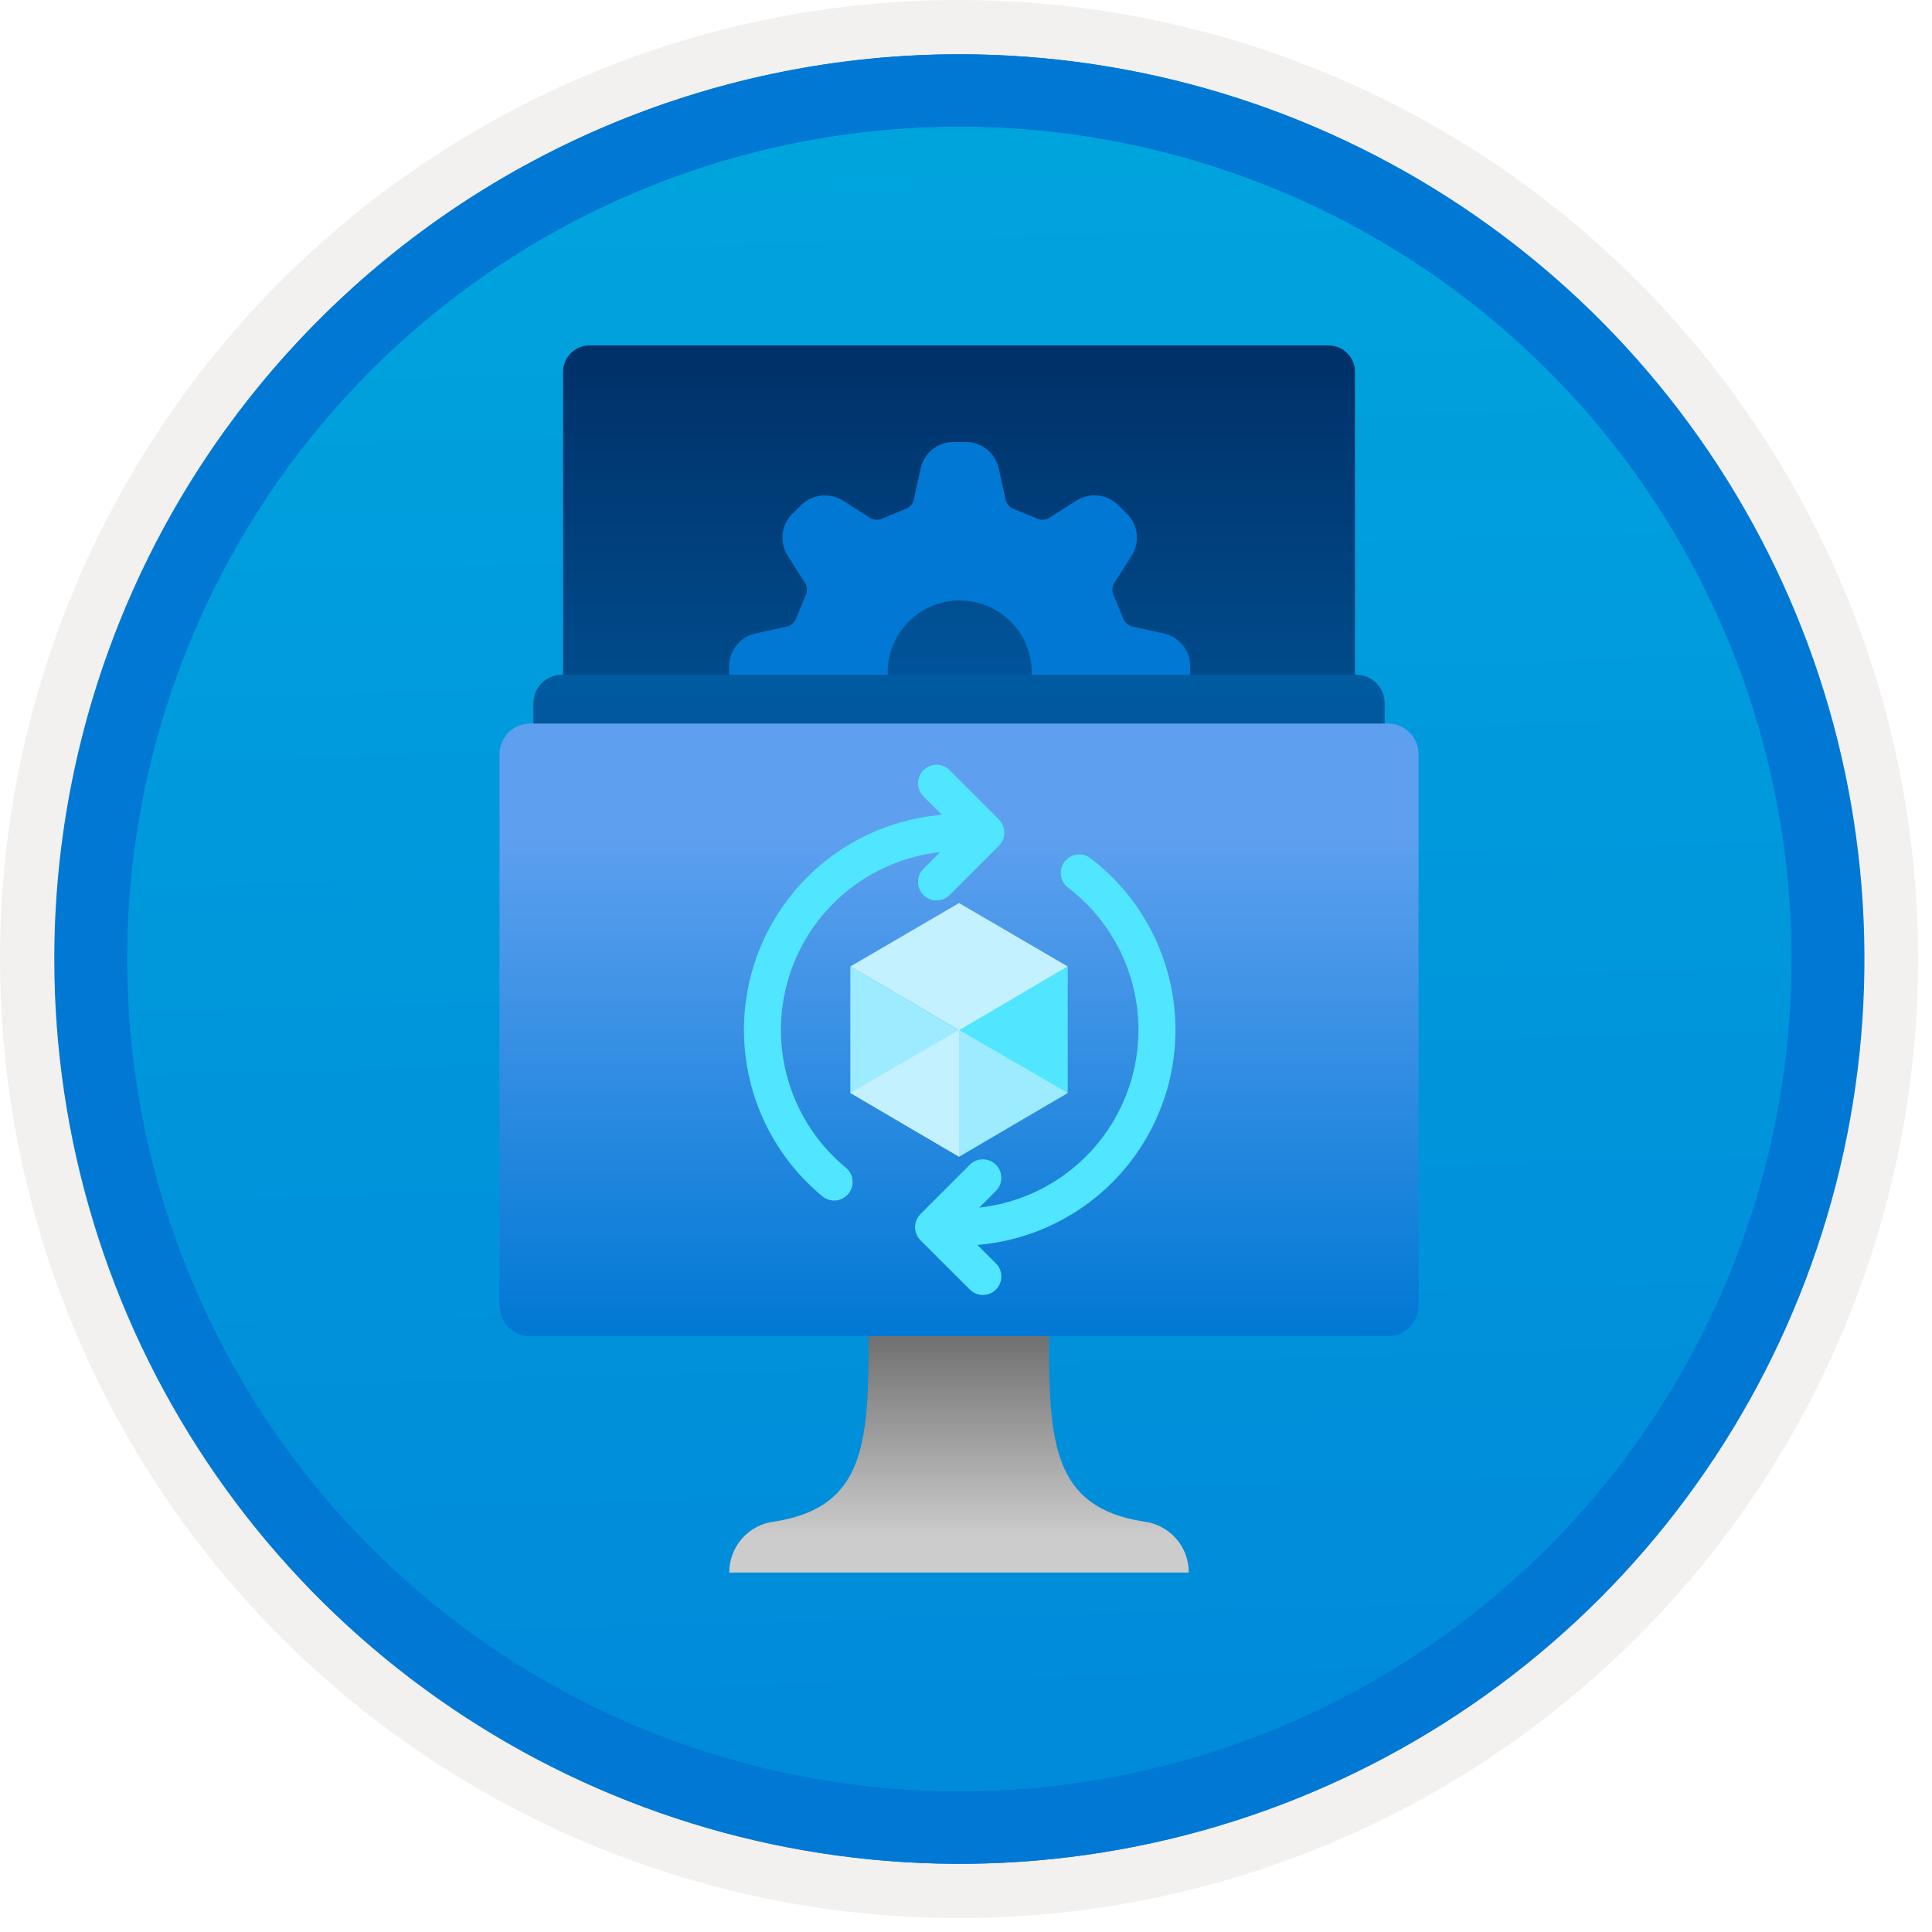 <svg width="100" height="100" viewBox="0 0 100 100" fill="none" xmlns="http://www.w3.org/2000/svg">
<g clip-path="url(#clip0_1139_673)">
<path d="M49.64 96.45C40.382 96.45 31.332 93.705 23.634 88.561C15.936 83.418 9.936 76.107 6.393 67.553C2.85 59 1.923 49.588 3.73 40.508C5.536 31.428 9.994 23.087 16.54 16.54C23.087 9.994 31.428 5.536 40.508 3.729C49.588 1.923 59 2.85 67.553 6.393C76.107 9.936 83.418 15.936 88.561 23.634C93.705 31.332 96.45 40.382 96.45 49.64C96.451 55.787 95.24 61.874 92.888 67.554C90.535 73.233 87.088 78.394 82.741 82.741C78.394 87.087 73.234 90.535 67.554 92.888C61.875 95.24 55.787 96.45 49.64 96.45V96.45Z" fill="url(#paint0_linear_1139_673)"/>
<path fill-rule="evenodd" clip-rule="evenodd" d="M95.54 49.64C95.54 58.718 92.848 67.593 87.805 75.141C82.761 82.689 75.592 88.572 67.205 92.046C58.818 95.52 49.589 96.429 40.685 94.658C31.782 92.887 23.603 88.515 17.184 82.096C10.765 75.677 6.393 67.498 4.622 58.595C2.851 49.691 3.76 40.462 7.234 32.075C10.708 23.688 16.591 16.519 24.139 11.476C31.688 6.432 40.562 3.74 49.64 3.74C55.668 3.74 61.636 4.927 67.205 7.234C72.774 9.541 77.834 12.921 82.096 17.184C86.359 21.446 89.739 26.506 92.046 32.075C94.353 37.644 95.54 43.612 95.54 49.64V49.64ZM49.64 3.62732e-07C59.458 3.62732e-07 69.055 2.911 77.219 8.366C85.382 13.82 91.744 21.573 95.501 30.644C99.258 39.714 100.242 49.695 98.326 59.324C96.411 68.954 91.683 77.799 84.741 84.741C77.799 91.683 68.954 96.411 59.324 98.326C49.695 100.242 39.714 99.258 30.644 95.501C21.573 91.744 13.82 85.382 8.366 77.219C2.911 69.055 3.62732e-07 59.458 3.62732e-07 49.64C-0.001 43.121 1.283 36.666 3.777 30.643C6.271 24.62 9.928 19.147 14.537 14.537C19.147 9.928 24.62 6.271 30.643 3.777C36.666 1.283 43.121 -0.001 49.64 3.62732e-07V3.62732e-07Z" fill="#F2F1F0"/>
<path fill-rule="evenodd" clip-rule="evenodd" d="M92.73 49.64C92.73 58.163 90.202 66.493 85.468 73.58C80.733 80.666 74.003 86.189 66.129 89.45C58.256 92.711 49.592 93.565 41.233 91.902C32.874 90.24 25.197 86.136 19.17 80.109C13.144 74.083 9.04 66.405 7.378 58.047C5.715 49.688 6.568 41.024 9.83 33.15C13.091 25.277 18.614 18.547 25.7 13.812C32.786 9.077 41.117 6.55 49.64 6.55C55.298 6.55 60.902 7.664 66.13 9.829C71.358 11.995 76.108 15.169 80.11 19.17C84.111 23.171 87.285 27.922 89.45 33.15C91.616 38.378 92.73 43.981 92.73 49.64V49.64ZM49.64 2.81C58.902 2.81 67.956 5.557 75.657 10.702C83.358 15.848 89.36 23.162 92.905 31.719C96.449 40.276 97.377 49.692 95.57 58.776C93.763 67.86 89.303 76.205 82.753 82.754C76.204 89.303 67.86 93.763 58.776 95.57C49.691 97.377 40.276 96.45 31.718 92.905C23.161 89.361 15.848 83.359 10.702 75.657C5.556 67.956 2.81 58.902 2.81 49.64C2.811 37.22 7.745 25.31 16.527 16.528C25.309 7.745 37.22 2.811 49.64 2.81V2.81Z" fill="#0078D4"/>
<path fill-rule="evenodd" clip-rule="evenodd" d="M92.764 49.64C92.764 58.163 90.237 66.493 85.502 73.58C80.767 80.666 74.037 86.189 66.164 89.45C58.29 92.711 49.626 93.565 41.267 91.902C32.909 90.24 25.231 86.136 19.204 80.109C13.178 74.083 9.074 66.405 7.412 58.047C5.749 49.688 6.602 41.024 9.864 33.15C13.125 25.277 18.648 18.547 25.734 13.812C32.82 9.077 41.151 6.55 49.674 6.55C55.333 6.55 60.936 7.664 66.164 9.829C71.392 11.995 76.142 15.169 80.144 19.17C84.145 23.171 87.319 27.922 89.484 33.15C91.65 38.378 92.764 43.981 92.764 49.64V49.64ZM49.674 2.81C58.936 2.81 67.99 5.557 75.691 10.702C83.392 15.848 89.395 23.162 92.939 31.719C96.484 40.276 97.411 49.692 95.604 58.776C93.797 67.86 89.337 76.205 82.788 82.754C76.238 89.303 67.894 93.763 58.81 95.57C49.726 97.377 40.31 96.45 31.753 92.905C23.196 89.361 15.882 83.359 10.736 75.657C5.59 67.956 2.844 58.902 2.844 49.64C2.845 37.22 7.779 25.31 16.561 16.528C25.343 7.745 37.254 2.811 49.674 2.81V2.81Z" fill="#0078D4"/>
<path d="M68.768 17.881H30.512C29.757 17.881 29.145 18.493 29.145 19.248V43.841C29.145 44.595 29.757 45.207 30.512 45.207H68.768C69.522 45.207 70.134 44.595 70.134 43.841V19.248C70.134 18.493 69.522 17.881 68.768 17.881Z" fill="url(#paint1_linear_1139_673)"/>
<path d="M53.402 34.81C53.402 35.548 53.183 36.268 52.774 36.882C52.364 37.495 51.782 37.972 51.1 38.255C50.419 38.537 49.669 38.611 48.946 38.467C48.223 38.323 47.559 37.968 47.037 37.447C46.516 36.925 46.161 36.261 46.017 35.538C45.873 34.814 45.947 34.065 46.229 33.383C46.511 32.702 46.989 32.12 47.602 31.71C48.215 31.301 48.936 31.082 49.674 31.082C50.662 31.083 51.61 31.476 52.309 32.175C53.008 32.874 53.401 33.822 53.402 34.81V34.81ZM60.292 32.802L58.559 32.417C58.379 32.351 58.233 32.218 58.151 32.045C58.145 32.026 58.139 32.008 58.13 31.989L57.652 30.827C57.644 30.807 57.635 30.787 57.625 30.767C57.56 30.589 57.568 30.392 57.648 30.22L58.602 28.721C58.797 28.397 58.88 28.017 58.839 27.641C58.798 27.265 58.634 26.912 58.374 26.638L57.846 26.11C57.569 25.854 57.217 25.693 56.842 25.652C56.467 25.611 56.088 25.692 55.762 25.882L54.263 26.835C54.168 26.883 54.062 26.906 53.955 26.902C53.873 26.905 53.792 26.89 53.717 26.859C53.697 26.849 53.677 26.84 53.657 26.832L52.495 26.353C52.476 26.345 52.458 26.339 52.439 26.333C52.266 26.251 52.133 26.105 52.067 25.925L51.682 24.192C51.591 23.824 51.381 23.497 51.086 23.26C50.79 23.023 50.425 22.889 50.047 22.88H49.301C48.922 22.889 48.557 23.023 48.262 23.26C47.967 23.497 47.757 23.824 47.666 24.191L47.28 25.926C47.215 26.105 47.081 26.251 46.909 26.333C46.89 26.338 46.871 26.346 46.852 26.353L45.69 26.832C45.67 26.84 45.65 26.849 45.63 26.859C45.555 26.891 45.474 26.905 45.392 26.902C45.285 26.906 45.179 26.883 45.084 26.835L43.585 25.882C43.259 25.692 42.881 25.612 42.506 25.653C42.13 25.694 41.778 25.854 41.501 26.111L40.974 26.638C40.713 26.912 40.549 27.265 40.508 27.641C40.467 28.018 40.55 28.397 40.745 28.722L41.699 30.22C41.779 30.392 41.787 30.589 41.723 30.767C41.713 30.787 41.703 30.807 41.695 30.827L41.216 31.989C41.209 32.008 41.202 32.026 41.196 32.045C41.114 32.218 40.968 32.352 40.788 32.417L39.055 32.802C38.688 32.893 38.36 33.103 38.123 33.398C37.886 33.694 37.753 34.059 37.743 34.437V35.183C37.753 35.562 37.886 35.926 38.123 36.222C38.36 36.517 38.687 36.727 39.055 36.818L40.789 37.203C40.968 37.269 41.114 37.403 41.196 37.575C41.202 37.594 41.209 37.613 41.216 37.631L41.695 38.794C41.703 38.814 41.712 38.833 41.723 38.853C41.787 39.032 41.779 39.228 41.699 39.4L40.745 40.898C40.55 41.223 40.467 41.603 40.508 41.979C40.549 42.355 40.713 42.708 40.974 42.983L41.501 43.51C41.779 43.766 42.13 43.927 42.506 43.968C42.881 44.009 43.259 43.929 43.585 43.739L45.083 42.785C45.179 42.738 45.285 42.715 45.392 42.718C45.474 42.715 45.555 42.73 45.63 42.761C45.65 42.771 45.67 42.781 45.69 42.789L46.852 43.267C46.871 43.275 46.89 43.282 46.909 43.288C47.081 43.369 47.215 43.516 47.28 43.695L47.666 45.429C47.757 45.796 47.966 46.124 48.262 46.361C48.557 46.598 48.922 46.731 49.301 46.741H50.046C50.425 46.731 50.79 46.597 51.085 46.36C51.381 46.123 51.59 45.796 51.682 45.429L52.067 43.695C52.133 43.516 52.266 43.369 52.438 43.288C52.458 43.282 52.476 43.275 52.494 43.267L53.657 42.789C53.677 42.781 53.697 42.771 53.717 42.761C53.792 42.73 53.873 42.715 53.954 42.718C54.061 42.714 54.167 42.737 54.263 42.785L55.762 43.738C56.088 43.928 56.466 44.009 56.842 43.968C57.217 43.927 57.569 43.766 57.846 43.51L58.373 42.983C58.634 42.708 58.798 42.356 58.839 41.979C58.88 41.603 58.797 41.223 58.602 40.898L57.648 39.4C57.609 39.315 57.586 39.223 57.582 39.129C57.578 39.035 57.592 38.942 57.624 38.853C57.635 38.834 57.644 38.814 57.652 38.794L58.13 37.631C58.138 37.613 58.145 37.594 58.151 37.575C58.233 37.402 58.379 37.269 58.559 37.203L60.292 36.818C60.659 36.727 60.987 36.517 61.224 36.222C61.461 35.927 61.594 35.562 61.604 35.183V34.437C61.595 34.059 61.461 33.694 61.224 33.398C60.987 33.103 60.66 32.894 60.292 32.802V32.802Z" fill="#0078D4"/>
<path opacity="0.2" d="M53.402 34.81C53.402 35.548 53.184 36.268 52.774 36.882C52.364 37.495 51.782 37.972 51.101 38.255C50.419 38.537 49.67 38.611 48.947 38.467C48.223 38.323 47.559 37.968 47.038 37.447C46.516 36.925 46.161 36.261 46.017 35.538C45.873 34.814 45.947 34.065 46.229 33.383C46.511 32.702 46.989 32.12 47.602 31.71C48.216 31.301 48.937 31.082 49.674 31.082C50.662 31.083 51.61 31.476 52.309 32.175C53.008 32.874 53.401 33.822 53.402 34.81V34.81Z" fill="#0078D4"/>
<path d="M70.201 34.925H29.079C28.268 34.925 27.61 35.583 27.61 36.394V62.829C27.61 63.64 28.268 64.298 29.079 64.298H70.201C71.012 64.298 71.669 63.64 71.669 62.829V36.394C71.669 35.583 71.012 34.925 70.201 34.925Z" fill="url(#paint2_linear_1139_673)"/>
<path d="M71.837 37.451H27.443C26.567 37.451 25.857 38.161 25.857 39.036V67.575C25.857 68.451 26.567 69.161 27.443 69.161H71.837C72.713 69.161 73.422 68.451 73.422 67.575V39.036C73.422 38.161 72.713 37.451 71.837 37.451Z" fill="url(#paint3_linear_1139_673)"/>
<path d="M55.266 50.024V56.569L49.64 59.87V53.306L55.266 50.024Z" fill="#50E6FF"/>
<path d="M55.266 50.024L49.64 53.325L44.013 50.024L49.64 46.742L55.266 50.024Z" fill="#C3F1FF"/>
<path d="M49.64 53.325V59.87L44.013 56.569V50.024L49.64 53.325Z" fill="#9CEBFF"/>
<path d="M44.013 56.569L49.64 53.306V59.87L44.013 56.569Z" fill="#C3F1FF"/>
<path d="M55.266 56.569L49.64 53.306V59.87L55.266 56.569Z" fill="#9CEBFF"/>
<path d="M59.179 78.753C54.475 78.013 54.291 74.631 54.291 69.161H44.962C44.962 74.631 44.804 78.013 40.1 78.753C39.451 78.825 38.851 79.135 38.417 79.623C37.983 80.111 37.744 80.743 37.748 81.396H61.531C61.535 80.743 61.297 80.111 60.862 79.623C60.428 79.135 59.828 78.825 59.179 78.753V78.753Z" fill="url(#paint4_linear_1139_673)"/>
<path d="M55.099 44.601C55.023 44.701 54.967 44.815 54.935 44.937C54.903 45.058 54.895 45.185 54.912 45.309C54.928 45.434 54.97 45.554 55.033 45.663C55.096 45.771 55.18 45.867 55.28 45.943C56.752 47.064 57.854 48.6 58.444 50.353C59.034 52.106 59.085 53.996 58.591 55.779C58.096 57.562 57.079 59.155 55.67 60.354C54.261 61.553 52.525 62.302 50.686 62.505L51.55 61.641C51.721 61.47 51.821 61.241 51.829 60.999C51.838 60.758 51.756 60.522 51.598 60.339C51.44 60.156 51.219 60.039 50.979 60.013C50.739 59.986 50.498 60.051 50.303 60.195L50.196 60.287L47.643 62.84C47.481 63.002 47.382 63.217 47.365 63.446C47.348 63.675 47.414 63.902 47.55 64.086L47.643 64.194L50.196 66.746C50.367 66.917 50.596 67.017 50.837 67.026C51.079 67.035 51.315 66.952 51.498 66.795C51.681 66.637 51.797 66.416 51.824 66.176C51.851 65.936 51.786 65.694 51.642 65.5L51.55 65.393L50.592 64.437C52.843 64.251 54.985 63.387 56.735 61.959C58.485 60.531 59.76 58.606 60.394 56.438C61.027 54.27 60.989 51.961 60.283 49.816C59.577 47.67 58.238 45.789 56.441 44.42C56.341 44.344 56.227 44.288 56.105 44.256C55.984 44.224 55.857 44.216 55.733 44.233C55.608 44.25 55.488 44.291 55.379 44.354C55.271 44.417 55.175 44.501 55.099 44.601V44.601ZM47.798 39.865C47.709 39.954 47.639 40.06 47.59 40.176C47.542 40.292 47.518 40.416 47.518 40.542C47.518 40.668 47.542 40.792 47.59 40.908C47.639 41.025 47.709 41.13 47.798 41.219L48.754 42.175C46.541 42.358 44.432 43.197 42.697 44.585C40.963 45.972 39.681 47.846 39.017 49.965C38.352 52.085 38.335 54.355 38.967 56.484C39.599 58.614 40.852 60.506 42.566 61.92C42.761 62.081 43.013 62.158 43.265 62.134C43.518 62.109 43.75 61.986 43.912 61.791C44.073 61.595 44.151 61.344 44.127 61.091C44.103 60.839 43.98 60.606 43.785 60.444C42.382 59.286 41.351 57.741 40.821 56.001C40.291 54.26 40.286 52.403 40.807 50.659C41.327 48.916 42.349 47.365 43.746 46.2C45.143 45.034 46.852 44.306 48.66 44.107L47.798 44.971C47.709 45.06 47.638 45.165 47.59 45.281C47.542 45.398 47.517 45.522 47.517 45.648C47.517 45.774 47.541 45.898 47.589 46.015C47.638 46.131 47.708 46.237 47.797 46.326C47.886 46.415 47.992 46.485 48.108 46.533C48.224 46.581 48.349 46.606 48.475 46.606C48.6 46.606 48.725 46.581 48.841 46.533C48.958 46.484 49.063 46.414 49.152 46.325L51.705 43.772C51.794 43.683 51.864 43.577 51.912 43.461C51.96 43.345 51.985 43.221 51.985 43.095C51.985 42.969 51.96 42.845 51.912 42.728C51.864 42.612 51.794 42.507 51.705 42.418L49.152 39.865C49.063 39.776 48.958 39.706 48.841 39.658C48.725 39.61 48.601 39.585 48.475 39.585C48.349 39.585 48.225 39.61 48.109 39.658C47.992 39.706 47.887 39.776 47.798 39.865V39.865Z" fill="#50E6FF"/>
</g>
<defs>
<linearGradient id="paint0_linear_1139_673" x1="47.87" y1="-15.153" x2="51.852" y2="130.615" gradientUnits="userSpaceOnUse">
<stop stop-color="#00ABDE"/>
<stop offset="1" stop-color="#007ED8"/>
</linearGradient>
<linearGradient id="paint1_linear_1139_673" x1="49.64" y1="17.881" x2="49.64" y2="45.256" gradientUnits="userSpaceOnUse">
<stop stop-color="#003067"/>
<stop offset="1" stop-color="#005BA1"/>
</linearGradient>
<linearGradient id="paint2_linear_1139_673" x1="49.64" y1="34.925" x2="49.64" y2="64.351" gradientUnits="userSpaceOnUse">
<stop stop-color="#005BA1"/>
<stop offset="1" stop-color="#003067"/>
</linearGradient>
<linearGradient id="paint3_linear_1139_673" x1="49.64" y1="69.161" x2="49.64" y2="37.451" gradientUnits="userSpaceOnUse">
<stop stop-color="#0078D4"/>
<stop offset="0.82" stop-color="#5EA0EF"/>
</linearGradient>
<linearGradient id="paint4_linear_1139_673" x1="49.64" y1="81.396" x2="49.64" y2="69.161" gradientUnits="userSpaceOnUse">
<stop offset="0.15" stop-color="#CCCCCC"/>
<stop offset="1" stop-color="#707070"/>
</linearGradient>
<clipPath id="clip0_1139_673">
<rect width="99.28" height="99.28" fill="white"/>
</clipPath>
</defs>
</svg>

